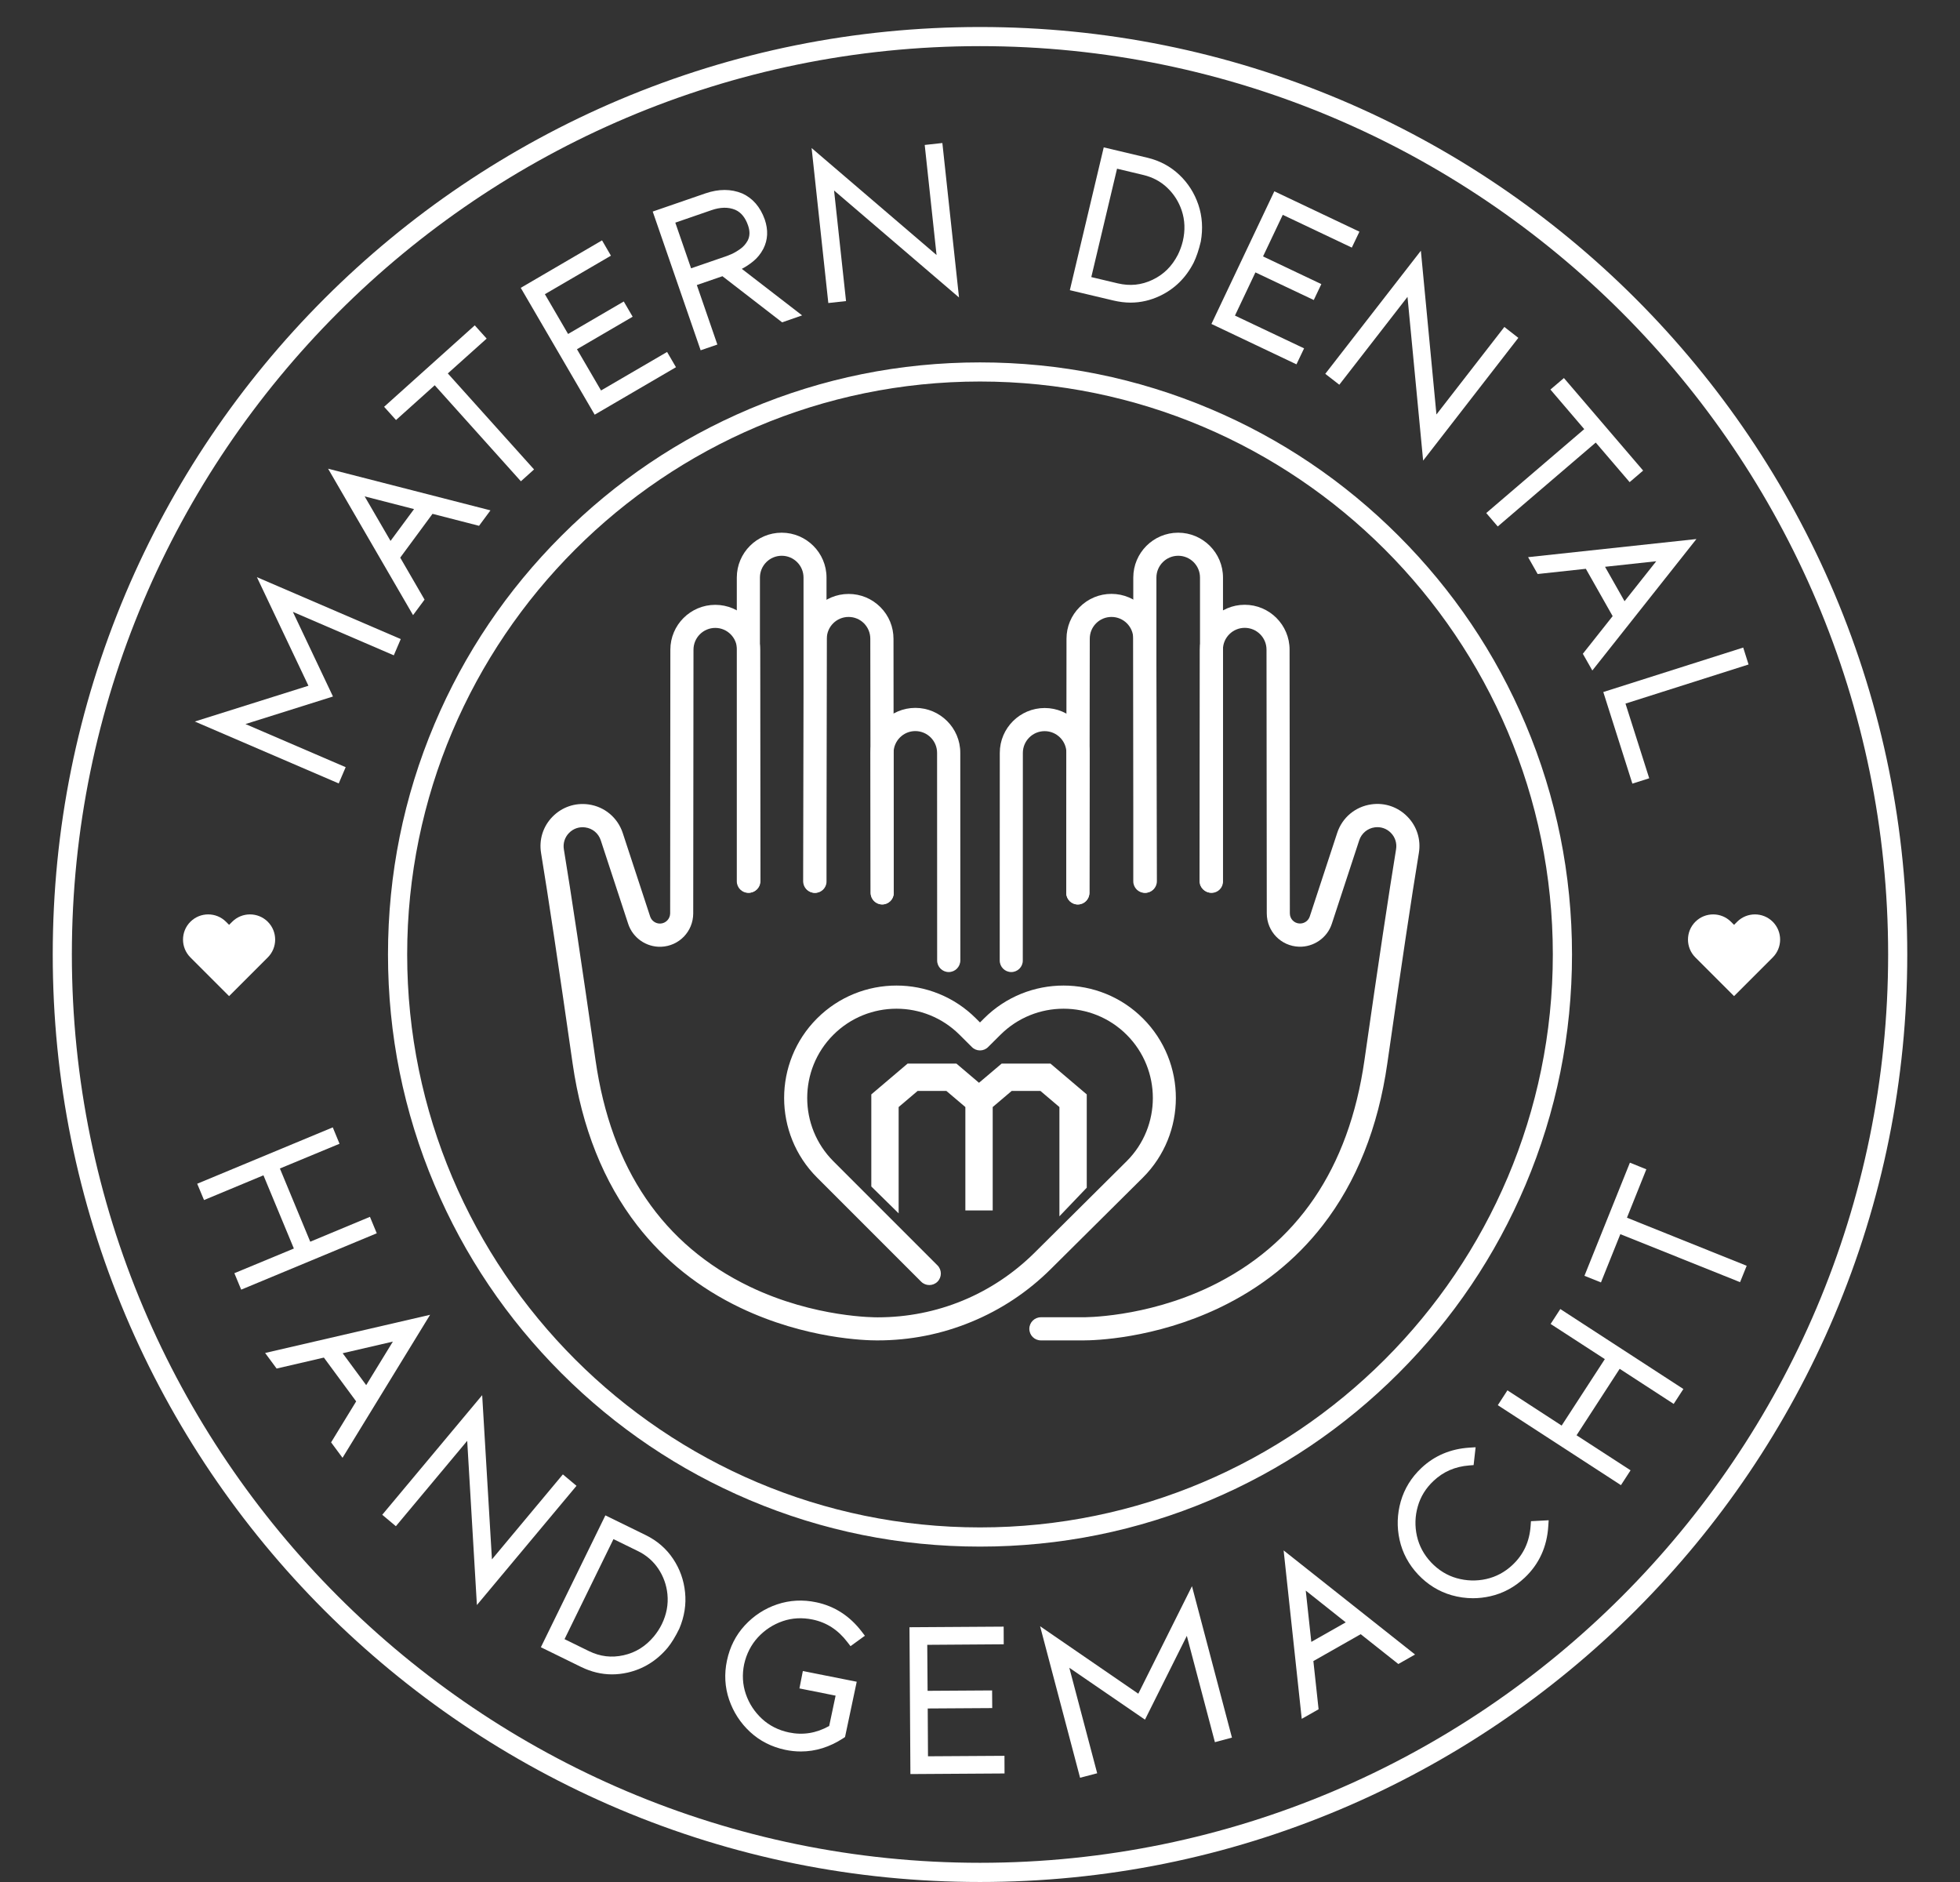 <svg xmlns="http://www.w3.org/2000/svg" xmlns:xlink="http://www.w3.org/1999/xlink" id="Ebene_1" x="0px" y="0px" viewBox="0 0 293.2 281.47" style="enable-background:new 0 0 293.2 281.47;" xml:space="preserve"><rect x="0" y="0" width="293.2" height="281.47" fill="#333333" stroke="none"/><style type="text/css">	.st0{fill:#FFFFFF;}</style><g>	<g>		<path class="st0" d="M34.27,148.98l-5.79-5.79c-1.47-1.47-1.47-3.86,0-5.33c1.47-1.47,3.86-1.47,5.33,0l0.46,0.46l0.46-0.46   c1.47-1.47,3.86-1.47,5.33,0c1.47,1.47,1.47,3.86,0,5.33L34.27,148.98z"></path>		<path class="st0" d="M259.4,148.98l-5.79-5.79c-1.47-1.47-1.47-3.86,0-5.33c1.47-1.47,3.86-1.47,5.33,0l0.46,0.46l0.46-0.46   c1.47-1.47,3.86-1.47,5.33,0c1.47,1.47,1.47,3.86,0,5.33L259.4,148.98z"></path>		<path class="st0" d="M146.6,281.47c-18.73,0-36.89-3.67-53.99-10.9c-8.22-3.48-16.15-7.78-23.56-12.79   c-7.34-4.96-14.25-10.66-20.53-16.94c-6.28-6.28-11.97-13.18-16.94-20.53c-5.01-7.42-9.31-15.34-12.79-23.56   c-7.23-17.1-10.9-35.27-10.9-53.99c0-18.73,3.67-36.89,10.9-54c3.48-8.22,7.78-16.15,12.79-23.56   c4.96-7.35,10.66-14.25,16.94-20.53c6.28-6.28,13.18-11.98,20.53-16.94c7.42-5.01,15.34-9.31,23.56-12.79   c17.1-7.23,35.27-10.9,53.99-10.9s36.89,3.67,53.99,10.9c8.22,3.48,16.15,7.78,23.56,12.79c7.34,4.96,14.25,10.66,20.53,16.94   c6.28,6.28,11.97,13.18,16.94,20.53c5.01,7.42,9.31,15.34,12.79,23.56c7.23,17.1,10.9,35.27,10.9,54   c0,18.72-3.67,36.89-10.9,53.99c-3.48,8.22-7.78,16.15-12.79,23.56c-4.96,7.35-10.66,14.25-16.94,20.53   c-6.28,6.28-13.18,11.97-20.53,16.94c-7.42,5.01-15.34,9.31-23.56,12.79C183.49,277.8,165.33,281.47,146.6,281.47 M146.6,6.9   C71.69,6.9,10.75,67.85,10.75,142.75S71.69,278.6,146.6,278.6s135.85-60.94,135.85-135.85S221.51,6.9,146.6,6.9"></path>		<path class="st0" d="M146.6,231.31c-11.95,0-23.55-2.34-34.47-6.96c-10.54-4.46-20.01-10.84-28.15-18.98   c-8.13-8.13-14.52-17.6-18.98-28.15c-4.62-10.92-6.96-22.52-6.96-34.47c0-11.95,2.34-23.55,6.96-34.47   c4.46-10.54,10.84-20.01,18.98-28.14c8.13-8.14,17.6-14.52,28.15-18.98c10.92-4.62,22.52-6.96,34.47-6.96s23.55,2.34,34.47,6.96   c10.55,4.46,20.01,10.84,28.15,18.98c8.13,8.13,14.52,17.6,18.98,28.14c4.62,10.92,6.96,22.52,6.96,34.47   c0,11.96-2.34,23.55-6.96,34.47c-4.46,10.54-10.84,20.02-18.98,28.15c-8.13,8.13-17.6,14.52-28.15,18.98   C170.15,228.97,158.55,231.31,146.6,231.31 M146.6,57.06c-47.25,0-85.69,38.44-85.69,85.69s38.44,85.69,85.69,85.69   s85.69-38.44,85.69-85.69S193.85,57.06,146.6,57.06"></path>		<path class="st0" d="M162.09,200.47l-0.2,0h-6.18c-0.96,0-1.73-0.77-1.73-1.73c0-0.95,0.77-1.73,1.73-1.73h6.19h0.03   c0.09,0,9.35,0.11,19.12-4.59c12.98-6.25,20.74-17.63,23.06-33.85c2.07-14.47,3.67-25.08,4.73-31.55c0.15-0.9-0.13-1.8-0.77-2.45   c-0.64-0.66-1.53-0.96-2.43-0.83c-1.08,0.15-1.97,0.9-2.31,1.93l-4.1,12.49c-0.68,2.1-2.71,3.5-4.91,3.43   c-2.7-0.09-4.81-2.28-4.82-4.98l-0.04-39.45c0-1.8-1.46-3.26-3.26-3.26c-1.79,0-3.26,1.46-3.26,3.26l-0.05,34.61   c0,0.95-0.77,1.73-1.73,1.73h0c-0.95,0-1.73-0.77-1.72-1.73l0.05-34.61c0-3.7,3.01-6.71,6.71-6.71c3.7,0,6.71,3.01,6.71,6.71   l0.04,39.44c0,0.83,0.65,1.5,1.48,1.52c0.68,0.02,1.29-0.41,1.5-1.05l4.1-12.49c0.75-2.3,2.71-3.94,5.11-4.28   c2.01-0.29,3.98,0.39,5.4,1.84c1.42,1.45,2.04,3.43,1.71,5.43c-1.07,6.45-2.65,17.04-4.72,31.48c-1.37,9.58-4.62,17.73-9.67,24.22   c-4.05,5.22-9.25,9.36-15.45,12.32C172.66,200.25,163.64,200.47,162.09,200.47"></path>		<path class="st0" d="M181.24,133.54c-0.95,0-1.73-0.77-1.73-1.73V86.38c0-1.8-1.46-3.26-3.26-3.26c-1.79,0-3.26,1.46-3.26,3.26   v45.43c0,0.95-0.77,1.73-1.73,1.73c-0.95,0-1.73-0.77-1.73-1.73V86.38c0-3.7,3.01-6.71,6.71-6.71c3.7,0,6.71,3.01,6.71,6.71v45.43   C182.97,132.76,182.2,133.54,181.24,133.54"></path>		<path class="st0" d="M161.23,135.27L161.23,135.27c-0.96,0-1.73-0.78-1.73-1.73l0.04-38.01c0-1.79,0.7-3.48,1.97-4.74   c1.27-1.27,2.96-1.97,4.75-1.97c3.7,0,6.72,3.01,6.72,6.71l0.08,36.26c0,0.96-0.77,1.73-1.72,1.73h0c-0.95,0-1.73-0.77-1.73-1.73   l-0.08-36.26c0-1.8-1.46-3.26-3.26-3.26c-0.87,0-1.69,0.34-2.3,0.95c-0.62,0.62-0.95,1.44-0.95,2.31l-0.05,38.01   C162.96,134.49,162.19,135.27,161.23,135.27"></path>		<path class="st0" d="M151.28,145.38L151.28,145.38c-0.96,0-1.73-0.77-1.73-1.73l0.01-31.05c0-3.7,3.01-6.71,6.72-6.71   c3.7,0,6.71,3.01,6.71,6.71l-0.03,20.94c0,0.95-0.77,1.73-1.73,1.73h0c-0.95,0-1.73-0.78-1.73-1.73l0.03-20.93   c0-1.8-1.46-3.26-3.26-3.26c-1.8,0-3.26,1.46-3.26,3.26l-0.01,31.05C153.01,144.61,152.23,145.38,151.28,145.38"></path>		<path class="st0" d="M131.12,200.47c-1.54,0-10.58-0.21-20.35-4.87c-6.2-2.96-11.39-7.1-15.44-12.32   c-5.04-6.49-8.29-14.64-9.67-24.22c-2.07-14.45-3.66-25.04-4.72-31.48c-0.33-2,0.29-3.98,1.71-5.43c1.42-1.45,3.39-2.12,5.4-1.84   c2.4,0.34,4.35,1.98,5.11,4.28l4.1,12.49c0.21,0.64,0.83,1.07,1.51,1.05c0.82-0.03,1.47-0.7,1.48-1.52l0.03-39.44   c0-3.7,3.01-6.71,6.72-6.71s6.71,3.01,6.71,6.71l0.05,34.61c0,0.96-0.77,1.73-1.73,1.73h0c-0.95,0-1.73-0.77-1.73-1.73   l-0.05-34.61c0-1.8-1.46-3.26-3.25-3.26c-1.8,0-3.26,1.46-3.26,3.26l-0.04,39.45c-0.01,2.7-2.12,4.88-4.82,4.98   c-2.21,0.07-4.22-1.33-4.91-3.43l-4.1-12.49c-0.34-1.04-1.22-1.78-2.31-1.93c-0.91-0.13-1.8,0.17-2.44,0.83   c-0.64,0.65-0.92,1.55-0.77,2.45c1.07,6.47,2.66,17.08,4.74,31.55c2.32,16.22,10.08,27.61,23.06,33.85   c9.78,4.7,19.03,4.59,19.12,4.59h0.03c8.86,0,17.19-3.44,23.48-9.68l13.77-13.68c5.21-5.2,5.21-13.68,0-18.89   c-5.21-5.21-13.68-5.21-18.9,0l-1.83,1.82c-0.32,0.33-0.76,0.51-1.22,0.51c-0.46,0-0.9-0.18-1.22-0.51l-1.83-1.82   c-5.21-5.21-13.68-5.21-18.89,0c-5.21,5.21-5.21,13.68,0,18.9l15.58,15.58c0.67,0.67,0.67,1.77,0,2.44s-1.77,0.67-2.44,0   l-15.58-15.58c-6.56-6.56-6.56-17.23,0-23.79c6.56-6.56,17.22-6.56,23.78,0l0.6,0.6l0.6-0.6c6.56-6.56,17.23-6.56,23.78,0   c6.56,6.56,6.56,17.23,0,23.79l-13.78,13.68c-3.43,3.41-7.43,6.07-11.9,7.91c-4.46,1.84-9.17,2.77-14,2.77L131.12,200.47z"></path>		<path class="st0" d="M121.93,133.54c-0.95,0-1.73-0.77-1.73-1.73V86.38c0-1.8-1.46-3.26-3.26-3.26s-3.26,1.46-3.26,3.26v45.43   c0,0.95-0.77,1.73-1.73,1.73c-0.95,0-1.73-0.77-1.73-1.73V86.38c0-3.7,3.01-6.71,6.71-6.71s6.71,3.01,6.71,6.71v45.43   C123.66,132.76,122.88,133.54,121.93,133.54"></path>		<path class="st0" d="M131.97,135.27c-0.95,0-1.73-0.77-1.73-1.73l-0.05-38.01c0-0.87-0.34-1.69-0.95-2.31   c-0.61-0.61-1.43-0.95-2.3-0.95c-1.8,0-3.26,1.46-3.26,3.26l-0.08,36.27c0,0.95-0.78,1.73-1.73,1.73h0   c-0.95,0-1.73-0.78-1.72-1.73l0.08-36.26c0-3.7,3.01-6.71,6.72-6.71c1.79,0,3.48,0.7,4.75,1.97c1.27,1.27,1.96,2.96,1.96,4.75   l0.04,38.01C133.7,134.49,132.92,135.27,131.97,135.27L131.97,135.27z"></path>		<path class="st0" d="M141.92,145.38c-0.95,0-1.73-0.77-1.73-1.73l-0.01-31.05c0-1.8-1.46-3.26-3.26-3.26   c-1.79,0-3.25,1.46-3.25,3.26l0.03,20.93c0,0.95-0.77,1.73-1.72,1.73h0c-0.95,0-1.73-0.77-1.73-1.73l-0.03-20.94   c0-3.71,3.01-6.72,6.71-6.72c3.7,0,6.72,3.01,6.72,6.71l0.01,31.05C143.65,144.61,142.88,145.38,141.92,145.38"></path>	</g>	<polygon class="st0" points="162.57,177.63 162.57,163.68 157.14,159.07 149.84,159.07 146.45,161.94 143.07,159.07 135.77,159.07   130.34,163.68 130.34,177.45 134.43,181.47 134.43,165.57 137.27,163.16 141.57,163.16 144.41,165.57 144.41,181.03 148.5,181.03   148.5,165.57 151.34,163.16 155.64,163.16 158.48,165.57 158.48,181.91  "></polygon>	<path class="st0" d="M39.66,202.35l1.72,2.33l7.07-1.64l4.83,6.55l-3.75,6.13l1.71,2.31l13.1-21.39L39.66,202.35z M51.26,202.39  l7.51-1.74l-3.99,6.51L51.26,202.39z"></path>	<polygon class="st0" points="55.34,181.99 46.41,185.71 41.87,174.76 50.79,171.06 49.78,168.61 29.5,177.04 30.52,179.48   39.41,175.78 43.96,186.73 35.06,190.42 36.08,192.88 56.36,184.45  "></polygon>	<polygon class="st0" points="84.2,220.51 73.59,233.22 72.13,208.66 57.18,226.55 59.22,228.26 69.89,215.49 71.34,240.05   86.24,222.22  "></polygon>	<polygon class="st0" points="231.96,198.01 240.07,203.27 233.61,213.21 225.5,207.94 224.06,210.16 242.48,222.12 243.92,219.9   235.84,214.66 242.29,204.72 250.37,209.97 251.82,207.74 233.41,195.78  "></polygon>	<polygon class="st0" points="170.28,253.31 155.59,243.22 161.57,265.88 164.13,265.21 159.96,249.43 171.28,257.19 177.54,244.66   181.74,260.56 184.29,259.88 178.31,237.23  "></polygon>	<polygon class="st0" points="246.28,174.88 243.82,173.89 237.02,190.81 239.49,191.8 242.39,184.58 260.3,191.76 261.29,189.31   243.38,182.12  "></polygon>	<g>		<path class="st0" d="M100.69,233.14c-1.01-1.52-2.4-2.72-4.1-3.55l-6.03-2.95l-9.65,19.72l6.04,2.96c1.5,0.73,3.04,1.1,4.61,1.1   c0.76,0,1.53-0.09,2.3-0.26c2.36-0.53,4.38-1.78,6.01-3.72c0.59-0.72,1.17-1.67,1.75-2.86c0.76-1.79,1.05-3.62,0.86-5.43   C102.3,236.33,101.7,234.65,100.69,233.14 M99,242.92c-0.32,0.65-0.72,1.26-1.18,1.82c-1.25,1.49-2.73,2.42-4.54,2.82   c-1.8,0.4-3.49,0.2-5.18-0.62l-3.65-1.79l7.32-14.96l3.64,1.78c1.28,0.62,2.31,1.52,3.07,2.65c0.76,1.14,1.22,2.42,1.36,3.78   C100,239.95,99.71,241.46,99,242.92"></path>	</g>	<path class="st0" d="M194.73,257.07l2.52-1.43l-0.78-7.21l7.08-4.02l5.63,4.46l2.5-1.42l-19.66-15.57L194.73,257.07z   M201.31,242.64l-5.15,2.92l-0.83-7.67L201.31,242.64z"></path>	<g>		<path class="st0" d="M228.97,228.2c-0.17,2.38-1.06,4.29-2.7,5.84c-1.14,1.08-2.47,1.79-3.94,2.12c-1.48,0.33-2.97,0.28-4.43-0.13   c-1.44-0.41-2.73-1.21-3.82-2.36c-1.08-1.15-1.79-2.47-2.12-3.94c-0.33-1.48-0.29-2.97,0.13-4.43c0.41-1.45,1.2-2.73,2.35-3.81   c1.47-1.39,3.22-2.15,5.35-2.32l0.65-0.05l0.3-2.67l-0.94,0.06c-2.81,0.18-5.23,1.21-7.18,3.05c-1.5,1.41-2.53,3.09-3.08,5   c-0.54,1.9-0.6,3.84-0.17,5.76c0.43,1.94,1.37,3.68,2.77,5.17c1.42,1.5,3.1,2.54,5.01,3.09c1.06,0.3,2.13,0.45,3.2,0.45   c0.85,0,1.71-0.1,2.56-0.29c1.93-0.43,3.67-1.37,5.17-2.78c2.15-2.03,3.34-4.62,3.53-7.71l0.06-0.88l-2.65,0.14L228.97,228.2z"></path>	</g>	<polygon class="st0" points="138.82,262.67 138.78,255.52 148.43,255.46 148.41,252.82 138.76,252.88 138.71,246 150.15,245.92   150.14,243.28 136.05,243.37 136.19,265.33 150.27,265.24 150.26,262.6  "></polygon>	<g>		<path class="st0" d="M113.38,244.88c1.03-1.11,2.28-1.93,3.71-2.42c1.42-0.49,2.93-0.56,4.48-0.24c2.1,0.44,3.8,1.55,5.19,3.37   l0.47,0.61l2.15-1.56l-0.49-0.64c-1.78-2.32-4.06-3.79-6.77-4.36c-2.02-0.43-4-0.32-5.87,0.31c-1.87,0.63-3.49,1.69-4.83,3.14   c-1.35,1.46-2.24,3.22-2.67,5.25c-0.43,2.01-0.32,3.99,0.32,5.86c0.64,1.86,1.69,3.49,3.14,4.83c1.46,1.35,3.22,2.24,5.24,2.67   c0.79,0.17,1.58,0.25,2.36,0.25c2.19,0,4.31-0.66,6.33-1.98l0.27-0.18l1.75-8.27l-8.06-1.6l-0.51,2.6l5.41,1.08l-0.96,4.54   c-1.96,1.09-3.94,1.4-6.04,0.96c-1.55-0.33-2.9-1.01-4.01-2.03c-1.11-1.03-1.93-2.27-2.42-3.71c-0.49-1.42-0.57-2.93-0.25-4.47   C111.67,247.34,112.36,245.99,113.38,244.88"></path>	</g>	<polygon class="st0" points="200.35,57.54 210.55,44.4 212.89,68.89 227.13,50.53 225.04,48.9 214.88,61.99 212.55,37.5   198.25,55.91  "></polygon>	<polygon class="st0" points="222.33,76.73 224.05,78.74 238.71,66.19 243.78,72.11 245.8,70.38 233.95,56.54 231.93,58.26   236.99,64.18  "></polygon>	<polygon class="st0" points="195.08,52.1 184.74,47.2 187.8,40.74 196.53,44.87 197.66,42.49 188.94,38.35 191.89,32.13   202.22,37.03 203.36,34.65 190.63,28.61 181.22,48.45 193.94,54.49  "></polygon>	<polygon class="st0" points="244.19,117.2 246.71,116.4 243.16,105.23 261.57,99.38 260.77,96.85 239.84,103.5  "></polygon>	<path class="st0" d="M230.02,85.85l7.21-0.78l4.01,7.08l-4.46,5.63l1.42,2.5l15.57-19.66l-25.18,2.71L230.02,85.85z M247.76,83.94  l-4.74,5.98l-2.92-5.15L247.76,83.94z"></path>	<path class="st0" d="M63.51,89.68l-3.64-6.28l4.83-6.55l6.96,1.79l1.71-2.31l-24.29-6.23L61.79,92L63.51,89.68z M54.55,74.24  l7.39,1.9l-3.52,4.76L54.55,74.24z"></path>	<polygon class="st0" points="50.67,117.17 51.71,114.74 36.72,108.29 49.81,104.17 43.81,91.51 58.91,98.01 59.95,95.58   38.43,86.32 46.14,102.56 29.14,107.91  "></polygon>	<g>		<path class="st0" d="M169.12,45.26c1.51,0,2.99-0.34,4.4-1.01c2.19-1.04,3.88-2.7,5.04-4.96c0.41-0.84,0.77-1.89,1.07-3.17   c0.34-1.92,0.22-3.76-0.36-5.49c-0.58-1.72-1.53-3.23-2.85-4.48c-1.33-1.26-2.93-2.12-4.78-2.56l-6.53-1.55l-5.07,21.36l6.54,1.55   C167.45,45.15,168.29,45.26,169.12,45.26 M167.1,25.23l3.94,0.94c1.38,0.33,2.59,0.97,3.57,1.91c1,0.95,1.72,2.09,2.16,3.39   c0.49,1.46,0.54,3.01,0.17,4.59c-0.17,0.71-0.42,1.39-0.74,2.04c-0.89,1.73-2.13,2.96-3.8,3.75c-1.67,0.79-3.36,0.96-5.19,0.53   l-3.96-0.94L167.1,25.23z"></path>		<path class="st0" d="M117,48.21l2.99-1.04l-9.02-6.96c0.58-0.3,1.14-0.67,1.67-1.1c0.63-0.5,1.15-1.14,1.56-1.92   c0.67-1.33,0.74-2.79,0.2-4.37c-0.67-1.87-1.8-3.18-3.37-3.89c-1.67-0.69-3.52-0.69-5.5-0.01l-7.89,2.72l7.17,20.75l2.5-0.86   l-3.07-8.9l3.83-1.32L117,48.21z M103.38,40.13l-2.36-6.83l5.42-1.87c1.34-0.46,2.51-0.48,3.55-0.05   c0.88,0.39,1.51,1.17,1.92,2.36c0.29,0.85,0.27,1.58-0.05,2.22c-0.29,0.53-0.66,0.95-1.13,1.28c-0.51,0.36-0.95,0.61-1.3,0.76   c-0.37,0.16-0.61,0.25-0.71,0.29L103.38,40.13z"></path>	</g>	<polygon class="st0" points="65.03,57.62 77.92,71.98 79.89,70.21 66.99,55.85 72.8,50.64 71.02,48.66 57.46,60.84 59.24,62.82    "></polygon>	<polygon class="st0" points="123.91,45.32 126.56,45.03 124.77,28.49 143.46,44.49 140.97,21.39 138.33,21.68 140.1,38.14   121.41,22.14  "></polygon>	<polygon class="st0" points="101.12,54.92 99.79,52.64 89.91,58.4 86.31,52.23 94.64,47.37 93.31,45.09 84.98,49.95 81.51,44   91.39,38.24 90.06,35.95 77.9,43.05 88.96,62.02  "></polygon></g></svg>